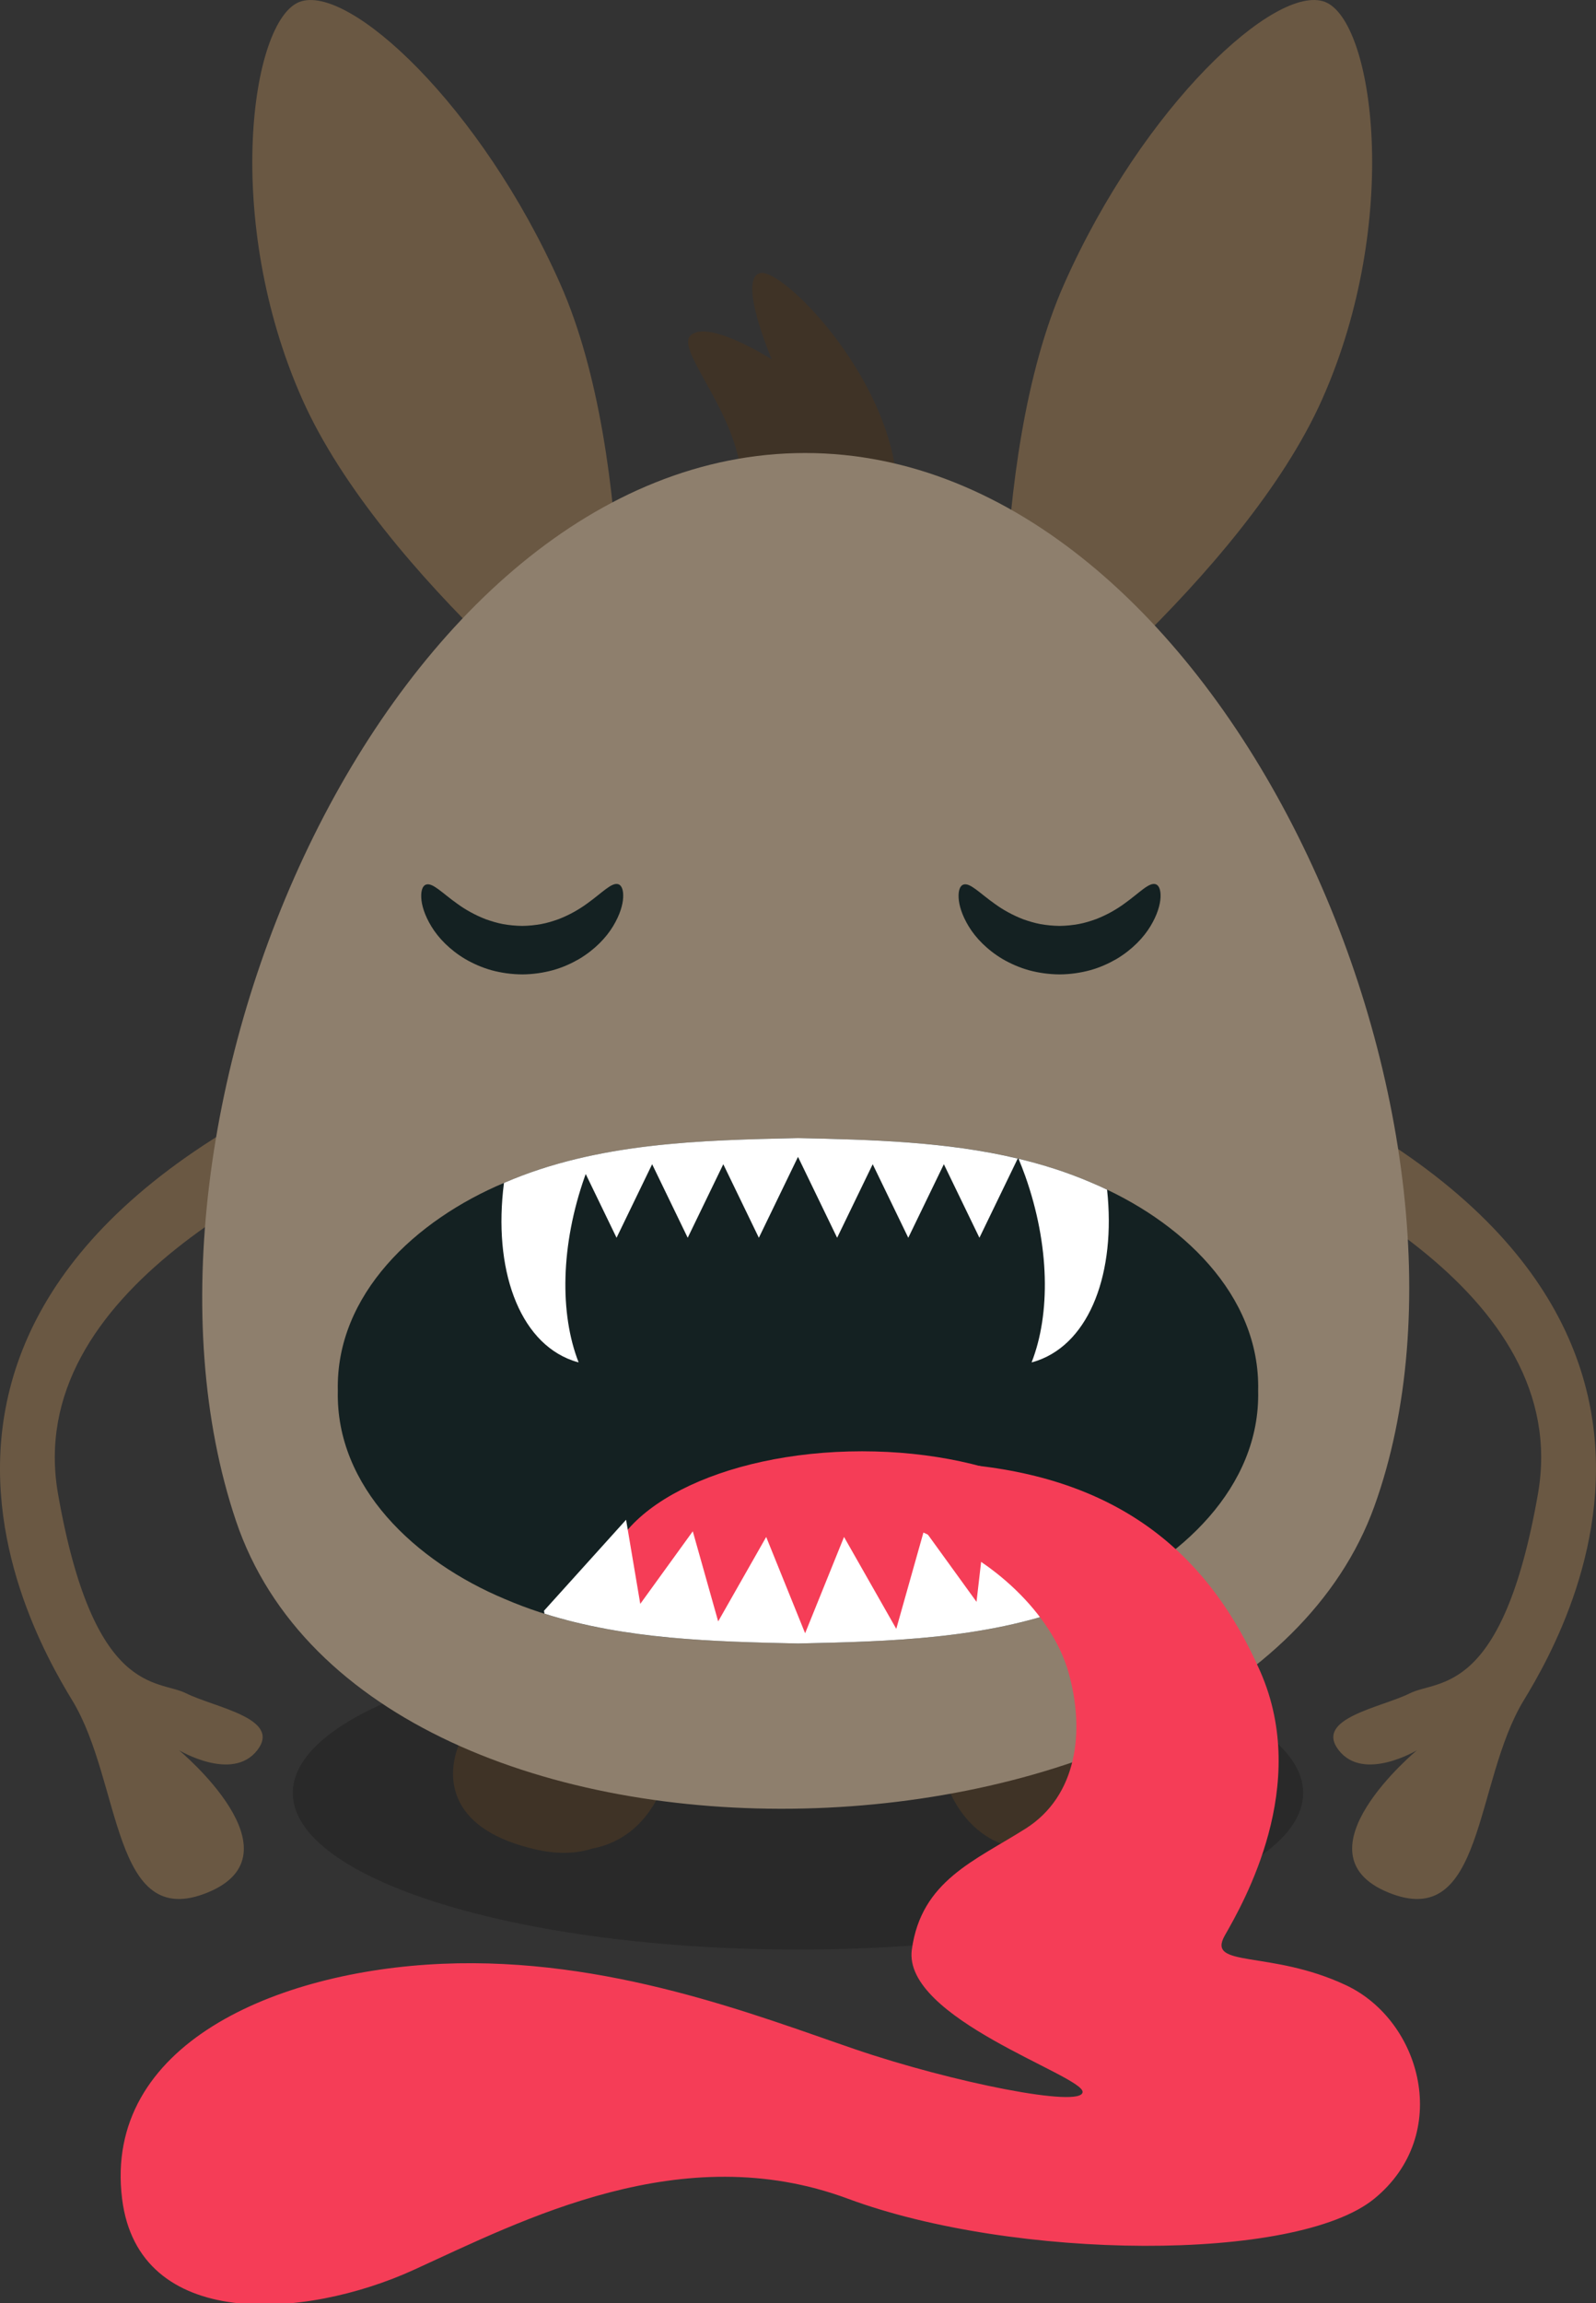 <?xml version="1.0" encoding="UTF-8" standalone="no"?>
<!-- Created with Inkscape (http://www.inkscape.org/) -->

<svg
  xmlns:dc="http://purl.org/dc/elements/1.1/"
  xmlns:cc="http://creativecommons.org/ns#"
  xmlns:rdf="http://www.w3.org/1999/02/22-rdf-syntax-ns#"
  xmlns="http://www.w3.org/2000/svg"
  version="1.1"
  width="110.392"
  height="159.236"
  id="svg2"
  xml:space="preserve"><rect width="100%" height="100%" fill="#333333" stroke="none"/><defs
     id="defs6"><clipPath
       id="clipPath16"><path
         d="m 0,2204.724 787.402,0 L 787.402,0 0,0 0,2204.724 z"
         id="path18" /></clipPath><clipPath
       id="clipPath24"><path
         d="M 3.05176e-5,2204.72 787.402,2204.72 787.402,0 3.05176e-5,0 l 0,2204.72 z"
         id="path26" /></clipPath><clipPath
       id="clipPath38"><path
         d="m 0,2204.724 787.402,0 L 787.402,0 0,0 0,2204.724 z"
         id="path40" /></clipPath><clipPath
       id="clipPath46"><path
         d="m 366.535,64.567 55.906,0 0,-17.323 -55.906,0 0,17.323 z"
         id="path48" /></clipPath><clipPath
       id="clipPath110"><path
         d="m 0,2204.724 787.402,0 L 787.402,0 0,0 0,2204.724 z"
         id="path112" /></clipPath><clipPath
       id="clipPath118"><path
         d="m 522.047,210.237 55.905,0 0,-17.323 -55.905,0 0,17.323 z"
         id="path120" /></clipPath><clipPath
       id="clipPath178"><path
         d="m 0,2204.724 787.402,0 L 787.402,0 0,0 0,2204.724 z"
         id="path180" /></clipPath><clipPath
       id="clipPath186"><path
         d="m 366.142,210.237 55.905,0 0,-17.323 -55.905,0 0,17.323 z"
         id="path188" /></clipPath><clipPath
       id="clipPath246"><path
         d="m 0,2204.724 787.402,0 L 787.402,0 0,0 0,2204.724 z"
         id="path248" /></clipPath><clipPath
       id="clipPath254"><path
         d="m 208.59,210.359 55.906,0 0,-17.323 -55.906,0 0,17.323 z"
         id="path256" /></clipPath><clipPath
       id="clipPath318"><path
         d="m 0,2204.724 787.402,0 L 787.402,0 0,0 0,2204.724 z"
         id="path320" /></clipPath><clipPath
       id="clipPath326"><path
         d="m 516.535,359.843 67.323,0 0,-20.866 -67.323,0 0,20.866 z"
         id="path328" /></clipPath><clipPath
       id="clipPath386"><path
         d="m 0,2204.724 787.402,0 L 787.402,0 0,0 0,2204.724 z"
         id="path388" /></clipPath><clipPath
       id="clipPath394"><path
         d="m 364.567,367.717 55.905,0 0,-17.323 -55.905,0 0,17.323 z"
         id="path396" /></clipPath><clipPath
       id="clipPath450"><path
         d="m 0,2204.724 787.402,0 L 787.402,0 0,0 0,2204.724 z"
         id="path452" /></clipPath><clipPath
       id="clipPath458"><path
         d="m 208.267,360.63 55.906,0 0,-17.323 -55.906,0 0,17.323 z"
         id="path460" /></clipPath><clipPath
       id="clipPath510"><path
         d="m 0,2204.724 787.402,0 L 787.402,0 0,0 0,2204.724 z"
         id="path512" /></clipPath><clipPath
       id="clipPath518"><path
         d="m 521.26,520.473 55.905,0 0,-17.323 -55.905,0 0,17.323 z"
         id="path520" /></clipPath><clipPath
       id="clipPath574"><path
         d="m 0,2204.724 787.402,0 L 787.402,0 0,0 0,2204.724 z"
         id="path576" /></clipPath><clipPath
       id="clipPath582"><path
         d="m 366.142,510.237 55.905,0 0,-17.323 -55.905,0 0,17.323 z"
         id="path584" /></clipPath><clipPath
       id="clipPath638"><path
         d="m 0,2204.724 787.402,0 L 787.402,0 0,0 0,2204.724 z"
         id="path640" /></clipPath><clipPath
       id="clipPath646"><path
         d="m 207.874,522.048 55.905,0 0,-17.323 -55.905,0 0,17.323 z"
         id="path648" /></clipPath><clipPath
       id="clipPath694"><path
         d="m 0,2204.724 787.402,0 L 787.402,0 0,0 0,2204.724 z"
         id="path696" /></clipPath><clipPath
       id="clipPath702"><path
         d="m 523.622,677.56 55.905,0 0,-17.323 -55.905,0 0,17.323 z"
         id="path704" /></clipPath><clipPath
       id="clipPath754"><path
         d="m 0,2204.724 787.402,0 L 787.402,0 0,0 0,2204.724 z"
         id="path756" /></clipPath><clipPath
       id="clipPath762"><path
         d="m 364.566,682.678 55.906,0 0,-17.323 -55.906,0 0,17.323 z"
         id="path764" /></clipPath><clipPath
       id="clipPath814"><path
         d="m 0,2204.724 787.402,0 L 787.402,0 0,0 0,2204.724 z"
         id="path816" /></clipPath><clipPath
       id="clipPath822"><path
         d="m 181.89,704.725 109.449,0 0,-39.764 -109.449,0 0,39.764 z"
         id="path824" /></clipPath><clipPath
       id="clipPath862"><path
         d="m 0,2204.724 787.402,0 L 787.402,0 0,0 0,2204.724 z"
         id="path864" /></clipPath><clipPath
       id="clipPath870"><path
         d="m 522.047,837.796 55.905,0 0,-17.323 -55.905,0 0,17.323 z"
         id="path872" /></clipPath><clipPath
       id="clipPath930"><path
         d="m 0,2204.724 787.402,0 L 787.402,0 0,0 0,2204.724 z"
         id="path932" /></clipPath><clipPath
       id="clipPath938"><path
         d="m 363.779,833.072 55.906,0 0,-17.323 -55.906,0 0,17.323 z"
         id="path940" /></clipPath><clipPath
       id="clipPath982"><path
         d="m 0,2204.724 787.402,0 L 787.402,0 0,0 0,2204.724 z"
         id="path984" /></clipPath><clipPath
       id="clipPath994"><path
         d="m 221.259,837.796 55.906,0 0,-17.323 -55.906,0 0,17.323 z"
         id="path996" /></clipPath><clipPath
       id="clipPath1038"><path
         d="m 0,2204.724 787.402,0 L 787.402,0 0,0 0,2204.724 z"
         id="path1040" /></clipPath><clipPath
       id="clipPath1046"><path
         d="m 522.047,991.339 55.905,0 0,-17.323 -55.905,0 0,17.323 z"
         id="path1048" /></clipPath><clipPath
       id="clipPath1094"><path
         d="m 0,2204.724 787.402,0 L 787.402,0 0,0 0,2204.724 z"
         id="path1096" /></clipPath><clipPath
       id="clipPath1102"><path
         d="m 365.354,977.166 55.906,0 0,-17.323 -55.906,0 0,17.323 z"
         id="path1104" /></clipPath><clipPath
       id="clipPath1186"><path
         d="m 0,2204.724 787.402,0 L 787.402,0 0,0 0,2204.724 z"
         id="path1188" /></clipPath><clipPath
       id="clipPath1194"><path
         d="m 208.267,984.252 55.906,0 0,-17.322 -55.906,0 0,17.322 z"
         id="path1196" /></clipPath><clipPath
       id="clipPath1254"><path
         d="m 0,2204.724 787.402,0 L 787.402,0 0,0 0,2204.724 z"
         id="path1256" /></clipPath><clipPath
       id="clipPath1262"><path
         d="m 523.622,1150.39 55.905,0 0,-17.32 -55.905,0 0,17.32 z"
         id="path1264" /></clipPath><clipPath
       id="clipPath1322"><path
         d="m 0,2204.724 787.402,0 L 787.402,0 0,0 0,2204.724 z"
         id="path1324" /></clipPath><clipPath
       id="clipPath1330"><path
         d="m 365.748,1145.67 55.905,0 0,-17.32 -55.905,0 0,17.32 z"
         id="path1332" /></clipPath><clipPath
       id="clipPath1374"><path
         d="m 0,2204.724 787.402,0 L 787.402,0 0,0 0,2204.724 z"
         id="path1376" /></clipPath><clipPath
       id="clipPath1382"><path
         d="m 207.874,1149.21 55.905,0 0,-17.32 -55.905,0 0,17.32 z"
         id="path1384" /></clipPath><clipPath
       id="clipPath1430"><path
         d="m 0,2204.724 787.402,0 L 787.402,0 0,0 0,2204.724 z"
         id="path1432" /></clipPath><clipPath
       id="clipPath1438"><path
         d="m 518.504,1309.45 55.905,0 0,-17.32 -55.905,0 0,17.32 z"
         id="path1440" /></clipPath><clipPath
       id="clipPath1502"><path
         d="m 0,2204.724 787.402,0 L 787.402,0 0,0 0,2204.724 z"
         id="path1504" /></clipPath><clipPath
       id="clipPath1510"><path
         d="m 364.567,1295.28 55.905,0 0,-17.33 -55.905,0 0,17.33 z"
         id="path1512" /></clipPath><clipPath
       id="clipPath1578"><path
         d="m 0,2204.724 787.402,0 L 787.402,0 0,0 0,2204.724 z"
         id="path1580" /></clipPath><clipPath
       id="clipPath1586"><path
         d="m 209.448,1307.48 55.906,0 0,-17.32 -55.906,0 0,17.32 z"
         id="path1588" /></clipPath><clipPath
       id="clipPath1642"><path
         d="m 0,2204.724 787.402,0 L 787.402,0 0,0 0,2204.724 z"
         id="path1644" /></clipPath><clipPath
       id="clipPath1650"><path
         d="m 500,1467.32 107.087,0 0,-33.07 -107.087,0 0,33.07 z"
         id="path1652" /></clipPath><clipPath
       id="clipPath1706"><path
         d="m 0,2204.724 787.402,0 L 787.402,0 0,0 0,2204.724 z"
         id="path1708" /></clipPath><clipPath
       id="clipPath1714"><path
         d="m 366.141,1468.5 55.906,0 0,-17.32 -55.906,0 0,17.32 z"
         id="path1716" /></clipPath><clipPath
       id="clipPath1734"><path
         d="m 0,2204.724 787.402,0 L 787.402,0 0,0 0,2204.724 z"
         id="path1736" /></clipPath><clipPath
       id="clipPath1774"><path
         d="m 0,2204.724 787.402,0 L 787.402,0 0,0 0,2204.724 z"
         id="path1776" /></clipPath><clipPath
       id="clipPath1782"><path
         d="m 207.48,1468.5 55.905,0 0,-17.32 -55.905,0 0,17.32 z"
         id="path1784" /></clipPath><clipPath
       id="clipPath1838"><path
         d="m 0,2204.724 787.402,0 L 787.402,0 0,0 0,2204.724 z"
         id="path1840" /></clipPath><clipPath
       id="clipPath1846"><path
         d="m 522.047,1619.69 55.905,0 0,-17.33 -55.905,0 0,17.33 z"
         id="path1848" /></clipPath><clipPath
       id="clipPath1890"><path
         d="m 0,2204.724 787.402,0 L 787.402,0 0,0 0,2204.724 z"
         id="path1892" /></clipPath><clipPath
       id="clipPath1898"><path
         d="m 366.535,1618.9 55.906,0 0,-17.32 -55.906,0 0,17.32 z"
         id="path1900" /></clipPath><clipPath
       id="clipPath1954"><path
         d="m 0,2204.724 787.402,0 L 787.402,0 0,0 0,2204.724 z"
         id="path1956" /></clipPath><clipPath
       id="clipPath1962"><path
         d="m 207.874,1624.41 55.905,0 0,-17.32 -55.905,0 0,17.32 z"
         id="path1964" /></clipPath><clipPath
       id="clipPath2026"><path
         d="m 0,2204.724 787.402,0 L 787.402,0 0,0 0,2204.724 z"
         id="path2028" /></clipPath><clipPath
       id="clipPath2034"><path
         d="m 520.078,1779.92 55.906,0 0,-17.32 -55.906,0 0,17.32 z"
         id="path2036" /></clipPath><clipPath
       id="clipPath2090"><path
         d="m 0,2204.724 787.402,0 L 787.402,0 0,0 0,2204.724 z"
         id="path2092" /></clipPath><clipPath
       id="clipPath2098"><path
         d="m 368.11,1781.89 55.905,0 0,-17.32 -55.905,0 0,17.32 z"
         id="path2100" /></clipPath><clipPath
       id="clipPath2158"><path
         d="m 0,2204.724 787.402,0 L 787.402,0 0,0 0,2204.724 z"
         id="path2160" /></clipPath><clipPath
       id="clipPath2166"><path
         d="m 207.874,1775.59 55.905,0 0,-17.32 -55.905,0 0,17.32 z"
         id="path2168" /></clipPath><clipPath
       id="clipPath2226"><path
         d="m 0,2204.724 787.402,0 L 787.402,0 0,0 0,2204.724 z"
         id="path2228" /></clipPath><clipPath
       id="clipPath2234"><path
         d="m 521.26,1928.35 55.905,0 0,-17.33 -55.905,0 0,17.33 z"
         id="path2236" /></clipPath><clipPath
       id="clipPath2294"><path
         d="m 0,2204.724 787.402,0 L 787.402,0 0,0 0,2204.724 z"
         id="path2296" /></clipPath><clipPath
       id="clipPath2302"><path
         d="m 366.535,1940.16 55.905,0 0,-17.33 -55.905,0 0,17.33 z"
         id="path2304" /></clipPath><clipPath
       id="clipPath2358"><path
         d="m 0,2204.724 787.402,0 L 787.402,0 0,0 0,2204.724 z"
         id="path2360" /></clipPath><clipPath
       id="clipPath2366"><path
         d="m 204.33,1922.84 55.906,0 0,-17.33 -55.906,0 0,17.33 z"
         id="path2368" /></clipPath><clipPath
       id="clipPath2418"><path
         d="m 0,2204.724 787.402,0 L 787.402,0 0,0 0,2204.724 z"
         id="path2420" /></clipPath><clipPath
       id="clipPath2426"><path
         d="m 522.44,2090.16 55.906,0 0,-17.33 -55.906,0 0,17.33 z"
         id="path2428" /></clipPath><clipPath
       id="clipPath2478"><path
         d="m 0,2204.724 787.402,0 L 787.402,0 0,0 0,2204.724 z"
         id="path2480" /></clipPath><clipPath
       id="clipPath2486"><path
         d="m 364.566,2100.79 55.906,0 0,-17.33 -55.906,0 0,17.33 z"
         id="path2488" /></clipPath><clipPath
       id="clipPath2526"><path
         d="m 0,2204.724 787.402,0 L 787.402,0 0,0 0,2204.724 z"
         id="path2528" /></clipPath><clipPath
       id="clipPath2534"><path
         d="m 207.086,2088.98 55.906,0 0,-17.33 -55.906,0 0,17.33 z"
         id="path2536" /></clipPath></defs><g
     transform="matrix(1.25,0,0,-1.25,-435.454,572.784)"
     id="g10"><g
       id="g382"><g
         clip-path="url(#clipPath386)"
         id="g384"><g
           id="g390"><g
             id="g392" /><g
             id="g398"><g
               clip-path="url(#clipPath394)"
               id="g400"
               style="opacity:0.2"><g
                 transform="translate(392.519,367.717)"
                 id="g402"><path
                   d="m 0,0 c -15.438,0 -27.953,-3.878 -27.953,-8.661 0,-4.784 12.515,-8.662 27.953,-8.662 15.438,0 27.953,3.878 27.953,8.662 C 27.953,-3.878 15.438,0 0,0"
                   id="path404"
                   style="fill:#000000;fill-opacity:1;fill-rule:evenodd;stroke:none" /></g></g></g></g><g
           transform="translate(412.085,361.697)"
           id="g406"><path
             d="m 0,0 c -0.966,2.501 -0.221,0.591 -4.212,-0.28 -1.321,-0.288 -2.481,-0.612 -3.449,-0.916 -2.672,-0.335 -3.806,-0.526 -3.806,-0.526 0,0 0.758,-3.367 4.071,-3.997 0.82,-0.26 1.816,-0.334 3.018,-0.072 C 0.526,-4.721 0.718,-1.859 0,0 m -34.133,-0.28 c -3.99,0.871 -3.246,2.781 -4.211,0.28 -0.718,-1.859 -0.527,-4.721 4.378,-5.791 1.202,-0.262 2.198,-0.188 3.018,0.072 3.312,0.63 4.071,3.997 4.071,3.997 0,0 -1.134,0.191 -3.806,0.526 -0.968,0.304 -2.129,0.628 -3.45,0.916"
             id="path408"
             style="fill:#3f3326;fill-opacity:1;fill-rule:evenodd;stroke:none" /></g><g
           transform="translate(390.414,443.122)"
           id="g410"><path
             d="m 0,0 c -1.249,-0.345 0.656,-4.775 0.656,-4.775 0,0 -3.543,2.262 -4.503,1.314 -0.961,-0.947 3.886,-5.52 2.625,-9.737 -1.262,-4.218 8.685,-5.489 8.819,0.741 C 7.731,-6.227 1.249,0.344 0,0"
             id="path412"
             style="fill:#3f3326;fill-opacity:1;fill-rule:evenodd;stroke:none" /></g><g
           transform="translate(409.272,402.121)"
           id="g414"><path
             d="m 0,0 c -34.381,10.741 -2.433,-2.884 4.492,-5.719 6.925,-2.835 21.669,-9.591 19.7,-20.811 -1.968,-11.221 -5.511,-10.236 -7.086,-11.024 -1.575,-0.787 -5.315,-1.378 -3.937,-3.149 1.378,-1.772 4.33,0 4.33,0 0,0 -6.889,-5.709 -1.574,-7.874 5.315,-2.166 4.724,6.102 7.48,10.63 C 26.161,-33.42 38.277,-11.958 0,0 m -33.505,0 c -38.277,-11.958 -26.161,-33.42 -23.405,-37.947 2.756,-4.528 2.165,-12.796 7.48,-10.63 5.315,2.165 -1.574,7.874 -1.574,7.874 0,0 2.952,-1.772 4.33,0 1.378,1.771 -2.362,2.362 -3.937,3.149 -1.575,0.788 -5.118,-0.197 -7.086,11.024 -1.969,11.22 12.775,17.976 19.7,20.811 6.925,2.835 38.873,16.46 4.492,5.719"
             id="path416"
             style="fill:#6a5843;fill-opacity:1;fill-rule:evenodd;stroke:none" /></g><g
           transform="translate(364.933,458.121)"
           id="g418"><path
             d="m 0,0 c -2.703,-1.043 -4.238,-12.089 0.149,-21.961 4.387,-9.872 17.501,-19.888 17.501,-19.888 0,0 1.166,16.386 -3.221,26.258 C 10.042,-5.719 2.703,1.043 0,0 m 56.748,0 c -2.703,1.043 -10.042,-5.719 -14.429,-15.591 -4.387,-9.872 -3.221,-26.258 -3.221,-26.258 0,0 13.114,10.016 17.501,19.888 4.387,9.872 2.852,20.918 0.149,21.961"
             id="path420"
             style="fill:#6a5843;fill-opacity:1;fill-rule:evenodd;stroke:none" /></g><g
           transform="translate(392.913,433.17)"
           id="g422"><path
             d="m 0,0 c -23.032,0 -38.977,-36.811 -31.496,-59.055 7.48,-22.244 55.315,-20.473 62.992,0.787 C 39.173,-37.008 23.031,0 0,0"
             id="path424"
             style="fill:#8e7f6d;fill-opacity:1;fill-rule:evenodd;stroke:none" /></g><g
           transform="translate(408.733,392.821)"
           id="g426"><path
             d="M 0,0 C -5.102,2.197 -10.769,2.338 -16.214,2.455 -21.658,2.338 -27.325,2.197 -32.428,0 c -4.97,-2.077 -9.376,-6.21 -9.248,-11.521 -0.128,-5.311 4.278,-9.445 9.248,-11.522 5.103,-2.197 10.77,-2.338 16.214,-2.455 5.445,0.117 11.112,0.258 16.214,2.455 4.97,2.077 9.377,6.211 9.249,11.522 C 9.377,-6.21 4.97,-2.077 0,0"
             id="path428"
             style="fill:#142122;fill-opacity:1;fill-rule:evenodd;stroke:none" /></g><g
           transform="translate(396.063,377.953)"
           id="g430"><path
             d="m 0,0 c -7.828,0 -14.173,-3.261 -14.173,-7.284 0,-0.791 0.254,-1.552 0.708,-2.265 3.273,-0.534 6.638,-0.617 9.922,-0.687 5.444,0.117 11.111,0.257 16.213,2.455 0.503,0.21 0.997,0.446 1.484,0.697 C 13.946,-3.154 7.697,0 0,0"
             id="path432"
             style="fill:#f53d57;fill-opacity:1;fill-rule:evenodd;stroke:none" /></g><g
           transform="translate(402.398,369.627)"
           id="g434"><path
             d="m 0,0 -2.892,3.995 -1.548,-5.49 -2.891,5.083 -2.153,-5.327 -2.154,5.327 -2.657,-4.671 -1.405,4.984 -2.906,-4.015 -0.785,4.653 -4.542,-5.033 0.027,-0.162 c 4.508,-1.426 9.349,-1.547 14.028,-1.648 5.06,0.109 10.312,0.24 15.124,2.022 L 0.512,4.442 0,0 z m 7.225,22.796 c -0.294,0.14 -0.59,0.273 -0.889,0.398 -1.305,0.562 -2.646,0.987 -4.012,1.314 0.13,-0.311 0.256,-0.627 0.371,-0.952 1.362,-3.839 1.401,-7.638 0.353,-10.313 0.115,0.03 0.228,0.065 0.34,0.104 2.905,1.031 4.326,4.89 3.837,9.449 m -29.242,-9.553 c -1.048,2.675 -1.009,6.474 0.353,10.313 0.013,0.036 0.028,0.069 0.041,0.105 l 1.705,-3.524 1.969,4.068 1.968,-4.068 1.969,4.068 1.968,-4.068 2.166,4.475 2.165,-4.475 1.969,4.068 1.968,-4.068 1.969,4.068 1.968,-4.068 2.12,4.381 c -3.961,0.942 -8.121,1.044 -12.159,1.131 -5.445,-0.117 -11.111,-0.258 -16.214,-2.455 -0.019,-0.008 -0.037,-0.018 -0.056,-0.026 -0.61,-4.719 0.807,-8.762 3.791,-9.821 0.112,-0.039 0.226,-0.074 0.34,-0.104"
             id="path436"
             style="fill:#ffffff;fill-opacity:1;fill-rule:evenodd;stroke:none" /></g><g
           transform="translate(422.835,348.425)"
           id="g438"><path
             d="m 0,0 c -4.199,1.969 -7.743,0.919 -6.693,2.756 1.05,1.837 4.724,8.268 1.969,14.567 -2.756,6.299 -7.481,10.499 -15.748,11.417 -8.268,0.919 -5.512,-2.756 -2.363,-3.937 3.15,-1.181 6.537,-4.176 7.481,-7.48 0.944,-3.305 0.47,-6.868 -2.363,-8.662 -2.832,-1.793 -5.774,-2.887 -6.299,-6.692 -0.525,-3.806 9.449,-6.956 9.449,-7.874 0,-0.919 -7.218,0.525 -12.598,2.362 -5.381,1.837 -13.649,5.118 -22.835,4.724 -9.186,-0.394 -18.766,-4.462 -17.717,-12.992 0.903,-7.333 10.105,-6.693 16.142,-3.937 6.037,2.756 14.83,7.349 24.016,3.937 9.186,-3.412 24.803,-3.543 29.134,0 C 5.906,-8.268 4.199,-1.968 0,0"
             id="path440"
             style="fill:#f53d57;fill-opacity:1;fill-rule:evenodd;stroke:none" /></g><g
           transform="translate(382.587,409.316)"
           id="g442"><path
             d="m 0,0 c -0.369,0.133 -0.892,-0.466 -1.756,-1.08 -0.428,-0.312 -0.955,-0.615 -1.555,-0.848 -0.304,-0.108 -0.622,-0.21 -0.96,-0.272 -0.337,-0.061 -0.689,-0.098 -1.053,-0.103 -0.365,0.005 -0.717,0.039 -1.055,0.098 -0.337,0.064 -0.656,0.162 -0.96,0.269 -0.601,0.232 -1.13,0.532 -1.559,0.843 -0.866,0.61 -1.391,1.207 -1.76,1.073 -0.172,-0.063 -0.276,-0.309 -0.256,-0.719 0.017,-0.409 0.183,-0.976 0.566,-1.601 0.379,-0.624 1.007,-1.283 1.873,-1.799 0.435,-0.25 0.924,-0.47 1.459,-0.618 0.535,-0.144 1.109,-0.225 1.697,-0.228 0.587,0.004 1.161,0.089 1.695,0.235 0.535,0.148 1.023,0.372 1.457,0.623 0.864,0.519 1.489,1.181 1.866,1.806 0.381,0.626 0.544,1.194 0.56,1.603 C 0.277,-0.308 0.172,-0.063 0,0 m 29.734,0 c -0.369,0.133 -0.891,-0.466 -1.755,-1.08 -0.428,-0.312 -0.955,-0.615 -1.556,-0.848 -0.304,-0.108 -0.621,-0.21 -0.959,-0.272 -0.338,-0.061 -0.69,-0.098 -1.054,-0.103 -0.364,0.005 -0.716,0.039 -1.054,0.098 -0.338,0.064 -0.657,0.162 -0.961,0.269 -0.601,0.232 -1.129,0.532 -1.558,0.843 -0.867,0.61 -1.392,1.207 -1.76,1.073 -0.172,-0.063 -0.276,-0.309 -0.257,-0.719 0.018,-0.409 0.183,-0.976 0.566,-1.601 0.38,-0.624 1.008,-1.283 1.873,-1.799 0.436,-0.25 0.925,-0.47 1.46,-0.618 0.534,-0.144 1.108,-0.225 1.696,-0.228 0.588,0.004 1.162,0.089 1.696,0.235 0.535,0.148 1.022,0.372 1.457,0.623 0.864,0.519 1.489,1.181 1.866,1.806 0.381,0.626 0.543,1.194 0.56,1.603 0.017,0.41 -0.087,0.655 -0.26,0.718"
             id="path444"
             style="fill:#142122;fill-opacity:1;fill-rule:evenodd;stroke:none" /></g></g></g></g></svg>
